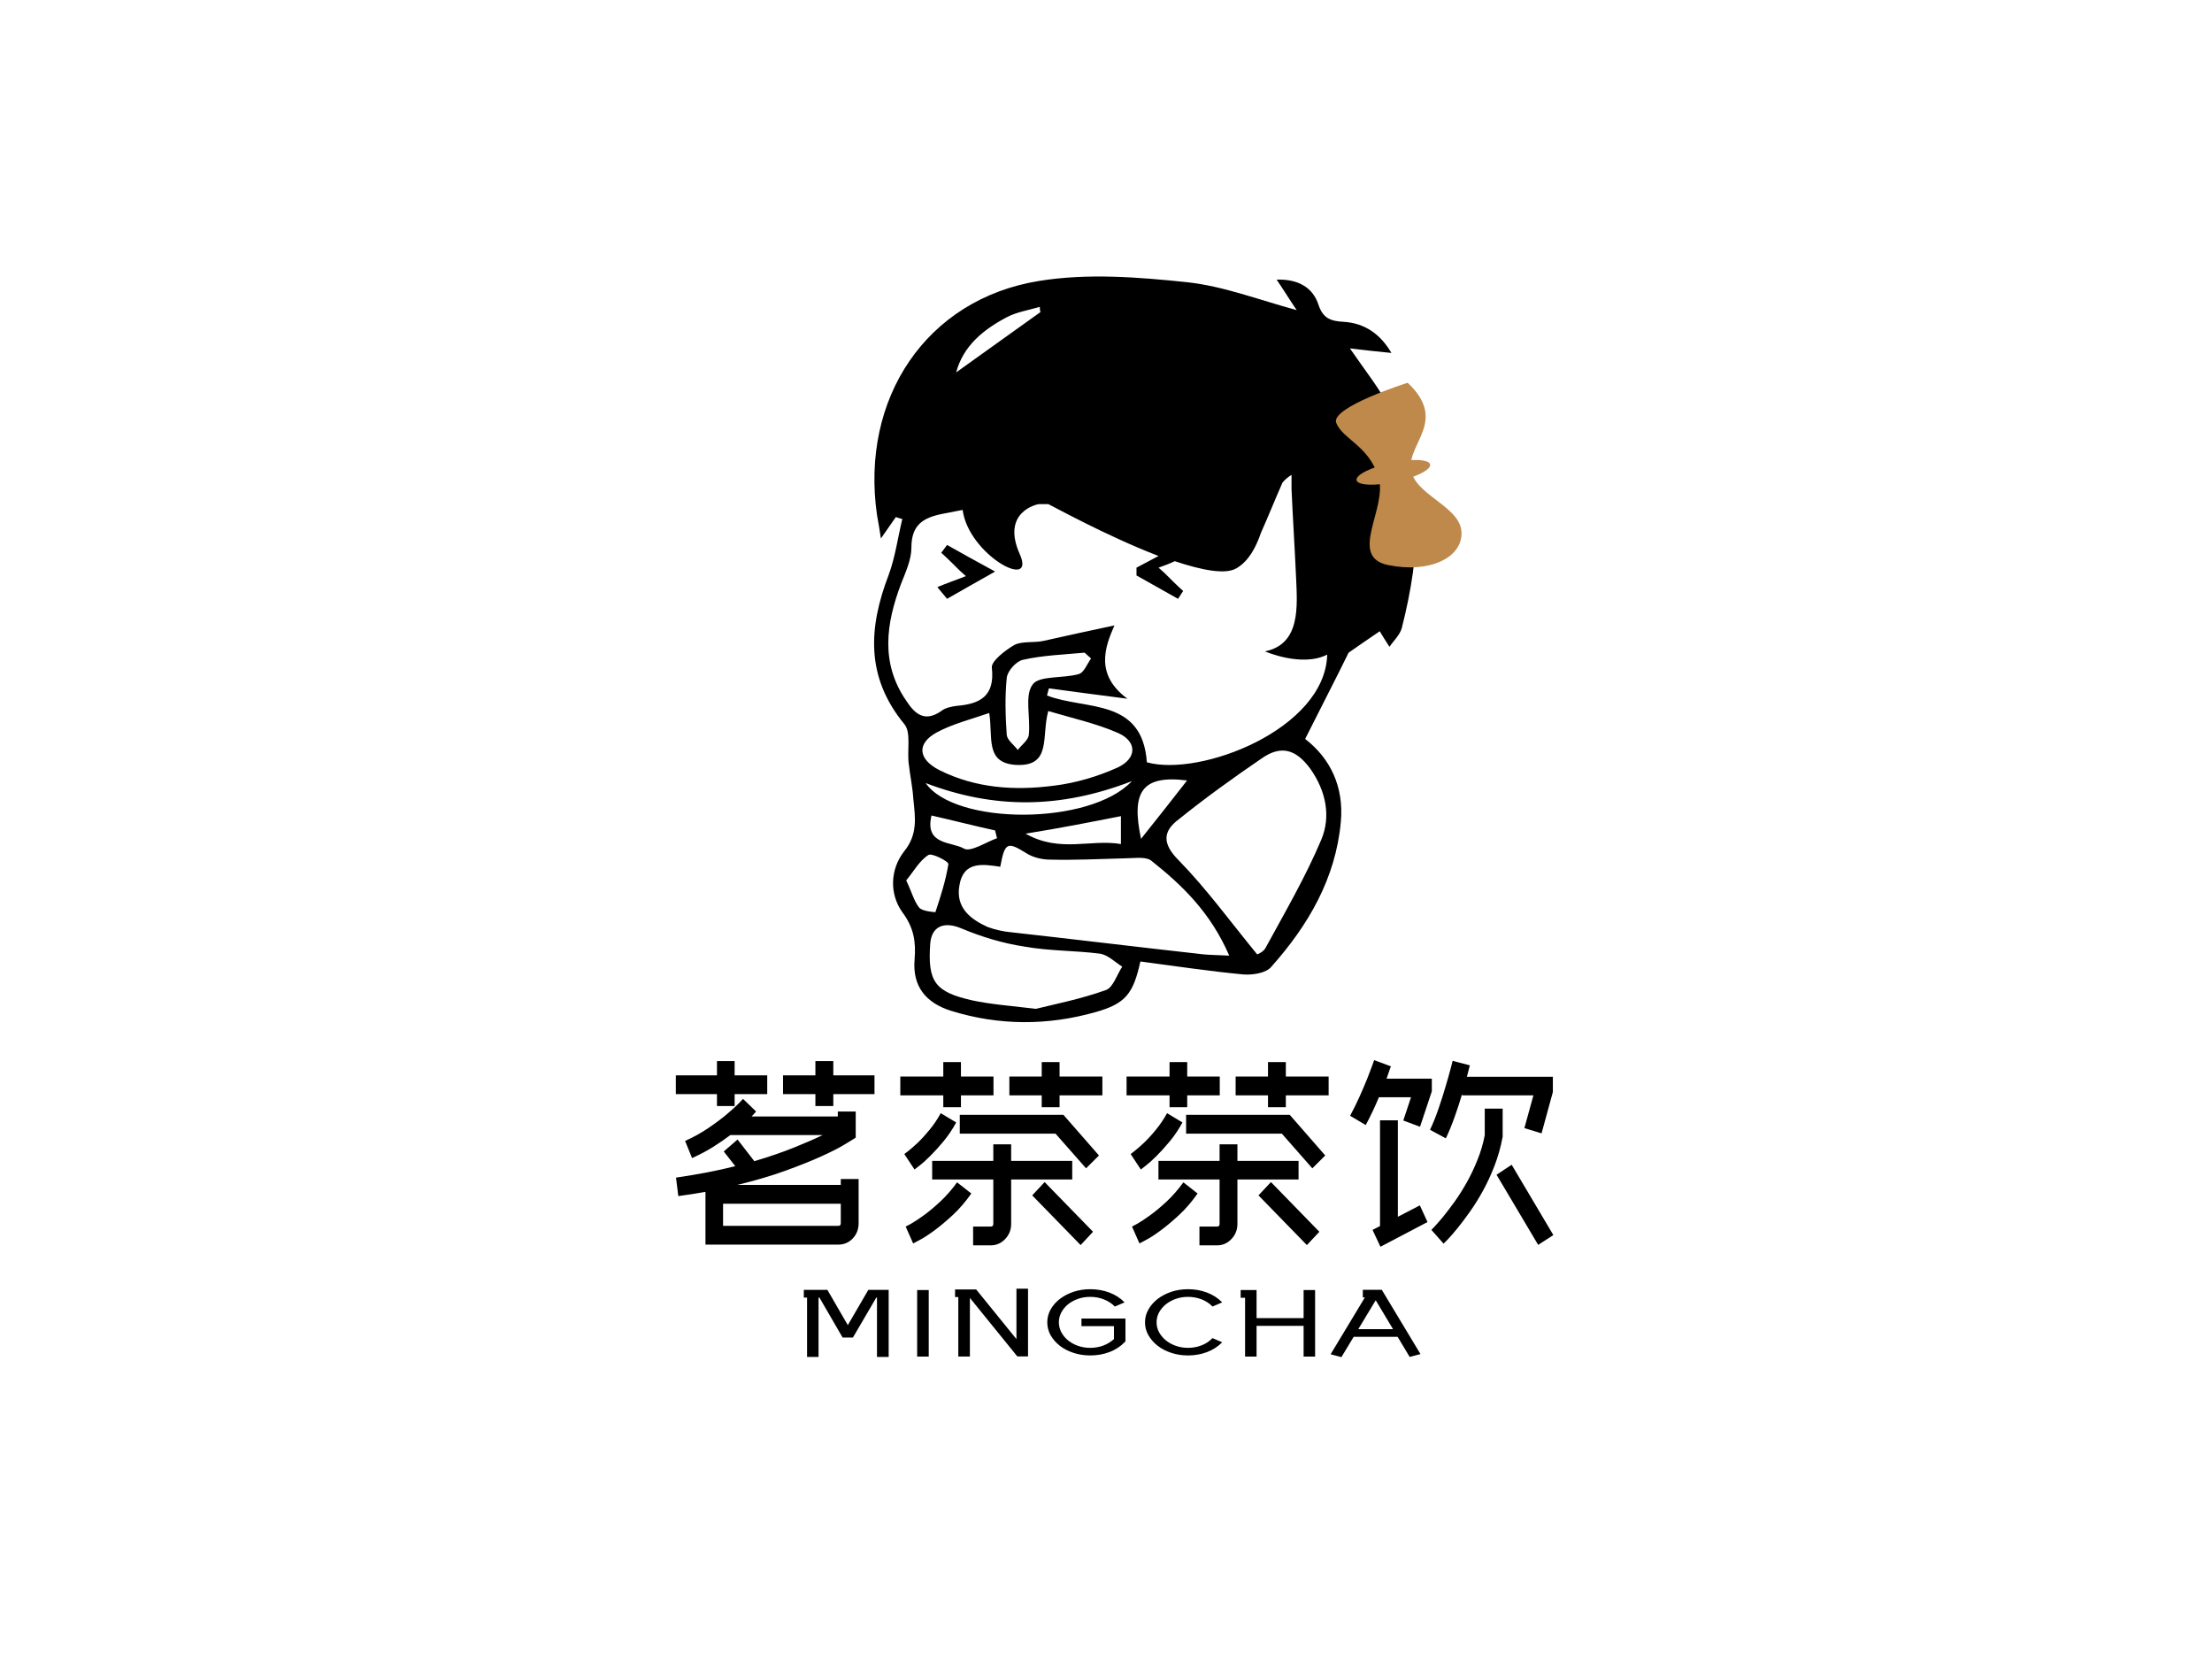 <svg version="1.1" id="图层_1" xmlns="http://www.w3.org/2000/svg" x="0" y="0" viewBox="0 0 341 256" xml:space="preserve"><style>.st0{font-family:'zcoolwenyiti'}.st3{fill:#be894a}</style><path d="M214.2 62.9c-1.5-3-3.7-5.7-6.1-9.2 2.4.3 4.4.5 6.4.7-1.7-2.9-4.1-4.6-7.4-4.8-1.9-.1-3.1-.5-3.8-2.5-.9-2.9-3.3-4.1-6.5-4 1.1 1.6 2 3.1 3.1 4.7-5.9-1.6-11.3-3.7-16.9-4.3-7.6-.8-15.4-1.4-22.8-.2-17.4 2.8-27.6 18.1-25 36.1.2 1.1.4 2.2.6 3.6.9-1.3 1.6-2.3 2.3-3.3.3.1.6.2 1 .3-.7 2.9-1.1 5.9-2.1 8.6-3.1 8.1-3.6 15.7 2.4 23 1.1 1.3.4 4.1.7 6.2.2 1.8.6 3.6.7 5.4.3 2.8.7 5.4-1.4 8-2.2 2.8-2.3 6.6-.3 9.4 1.8 2.4 2.1 4.6 1.9 7.2-.4 4.3 1.8 6.8 5.6 8 7.4 2.3 14.9 2.3 22.3.2 4.6-1.3 5.8-2.8 6.9-7.8 5.3.7 10.6 1.5 15.9 2 1.4.1 3.5-.2 4.3-1.2 5.7-6.4 9.9-13.6 10.7-22.3.5-5.4-1.6-9.8-5.5-12.8 2.3-4.6 4.6-9 6.7-13.3 1.6-1.1 3.3-2.3 4.8-3.3.3.5.9 1.5 1.5 2.4.6-.9 1.6-1.8 1.9-2.9 2.9-11.4 3.7-22.9-1.9-33.9zm-59-14c1.5-.8 3.4-1.1 5.1-1.6 0 .3 0 .5.1.8-4.3 3.1-8.7 6.2-13 9.3 1.1-4.1 4.2-6.6 7.8-8.5zm-13.5 91c-.8-1-1.1-2.3-2-4.2 1.1-1.3 2-3 3.4-3.9.5-.4 3.2 1 3.1 1.4-.4 2.5-1.2 5-2 7.4 0 0-2-.1-2.5-.7zm16.9-26.6c-.1.8-1.1 1.5-1.7 2.3-.6-.8-1.6-1.5-1.7-2.3-.2-2.9-.3-5.9 0-8.8.1-1.1 1.5-2.6 2.5-2.8 3.1-.7 6.3-.8 9.5-1.1.3.3.7.6 1 .9-.6.8-1.1 2.2-1.9 2.4-2.4.7-6.1.2-7.1 1.6-1.3 1.7-.3 5.1-.6 7.8zm-2 4.6c5.6.3 3.9-4.4 5-8.3 3.7 1.1 7.4 1.9 10.8 3.4 2.9 1.3 2.9 3.9-.1 5.3-3.1 1.4-6.5 2.4-9.8 2.8-6.1.8-12.1.4-17.7-2.4-3.3-1.7-3.5-4.1-.4-5.8 2.4-1.3 5.2-2 8.1-3 .6 3.7-.7 7.7 4.1 8zm-13.9 2.8c10.5 4 20.7 4 31.8-.3-6.5 6.9-27.3 6.8-31.8.3zm30.1 5.1v4.3c-4.7-.8-9.4 1.4-14.7-1.6 5.6-.9 10.1-1.8 14.7-2.7zm-19.1 3.4c-1.7.6-4.1 2.2-5.1 1.6-1.9-1.1-6.1-.5-5-5.1 3.5.8 6.6 1.6 9.8 2.3l.3 1.2zm16.8 23.4c-3.9 1.4-8 2.2-10.8 2.9-4.2-.5-7-.7-9.8-1.3-5.8-1.3-6.9-2.9-6.5-8.7.2-2.8 2.2-3.5 4.8-2.4 3.1 1.3 6.4 2.3 9.7 2.8 3.9.7 7.8.6 11.7 1.1 1.2.2 2.3 1.3 3.4 2-.8 1.2-1.4 3.2-2.5 3.6zm15-5.5c-9.9-1.1-19.7-2.3-29.6-3.4-1.2-.1-2.5-.4-3.6-.8-2.7-1.2-5-3-4.4-6.4.6-3.8 3.6-3.3 6.3-2.9.7-3.8 1.1-3.9 4-2.1 1.1.7 2.5 1 3.7 1 3.8.1 7.6-.1 11.5-.2 1.3 0 3.1-.3 4 .3 4.8 3.8 9.2 8 12.1 14.7-1.9-.1-3-.1-4-.2zm-2.5-26.8c-2.4 3.1-4.8 6.1-7.1 9-1.5-7.1 0-9.9 7.1-9zm19-1.8c2.4 3.4 3.2 7.3 1.7 10.9-2.4 5.7-5.6 11.2-8.6 16.7-.3.6-1.2 1-1.3 1-4.1-5-7.8-10.1-12.1-14.5-2.6-2.6-2.4-4.5 0-6.3 4.1-3.3 8.4-6.4 12.8-9.4 3-2.1 5.3-1.4 7.5 1.6zm-25.2-1c-.7-10-9.5-8-15.4-10.3.1-.4.2-.7.3-1.1 3.7.5 7.4 1 12.1 1.6-5-3.7-3.5-7.9-2-11.3-3.8.8-7.4 1.6-11 2.4-1.4.3-3.2 0-4.4.6-1.4.8-3.6 2.5-3.5 3.5.5 4.4-1.8 5.6-5.4 5.9-.8.1-1.8.3-2.4.8-2.6 1.8-4.1.4-5.4-1.6-4-5.8-3.1-11.9-.8-18 .7-1.8 1.6-3.7 1.6-5.6 0-3.5 1.8-4.6 4.8-5.2 1-.2 2.1-.4 3.1-.6.9 6.9 11.4 12.6 8.8 6.8-2.9-6.5 2.7-7.7 3-7.7h1.4c.1 0 8.9 4.9 17 8-1.1.6-2.3 1.2-3.4 1.8v1.2c2.1 1.2 4.3 2.4 6.4 3.6.3-.4.5-.8.8-1.2-1-.9-1.9-1.8-2.9-2.8-.3-.3-.6-.5-.9-.8.8-.3 1.7-.6 2.5-1 4.2 1.4 7.8 2.1 9.5 1.1 1.9-1.1 3-3.2 3.8-5.5 1.2-2.7 2.2-5.2 3.3-7.7.4-.5.9-.9 1.4-1.2v2.2c.2 4.5.5 9.1.7 13.6s.7 10.3-4.8 11.4c0 0 5.7 2.5 9.6.5-.3 11.5-19.6 18.9-27.8 16.6z"></path><path d="M145.1 85.2c1 .9 1.9 1.8 2.9 2.8.3.3.6.5.9.8-1.5.6-3 1.1-4.4 1.7l1.5 1.8c2.1-1.2 4.2-2.4 7.4-4.2-3.1-1.7-5.3-2.9-7.4-4.1l-.9 1.2z"></path><path transform="matrix(.952 0 0 1 102.053 186.603)" class="st0" font-size="36.643" font-family="zcoolwenyiti" d="M8.90-23.05L11.76-23.05L11.76-20.85L17.04-20.85L17.04-17.96L11.76-17.96L11.76-16.12L8.90-16.12L8.90-17.96L2.24-17.96L2.24-20.85L8.90-20.85L8.90-23.05ZM34.41-20.85L34.41-17.96L27.74-17.96L27.74-16.12L24.84-16.12L24.84-17.96L19.60-17.96L19.60-20.85L24.84-20.85L24.84-23.05L27.74-23.05L27.74-20.85L34.41-20.85ZM31.84-4.87L31.84 1.94Q31.84 3.33 30.89 4.29Q29.94 5.24 28.54 5.24L28.54 5.24L7.04 5.24L7.04-2.89Q5.97-2.71 4.89-2.55Q3.81-2.38 2.64-2.24L2.64-2.24L2.27-5.09Q7.62-5.83 11.87-6.85L11.87-6.85L10.00-9.12L12.24-10.96L14.95-7.62Q18.69-8.68 21.45-9.75Q24.22-10.81 26.02-11.65L26.02-11.65L11.07-11.65Q9.82-10.74 8.28-9.82Q6.74-8.90 4.87-8.10L4.87-8.10L3.74-10.74Q5.86-11.65 7.60-12.79Q9.34-13.92 10.55-14.90Q11.76-15.87 12.44-16.54Q13.12-17.22 13.12-17.22L13.12-17.22L15.24-15.28Q15.21-15.24 15.02-15.04Q14.84-14.84 14.51-14.51L14.51-14.51L28.47-14.51L28.47-15.28L31.37-15.28L31.37-11.25L30.71-10.85Q30.60-10.77 29.33-10.06Q28.07-9.34 25.74-8.34Q23.41-7.33 20.01-6.16Q16.60-4.98 12.20-3.96L12.20-3.96L28.95-3.96L28.95-4.87L31.84-4.87ZM9.89-1.06L9.89 2.35L28.54 2.35Q28.95 2.35 28.95 1.94L28.95 1.94L28.95-1.06L9.89-1.06ZM45.55-15.94L45.55-17.77L38.59-17.77L38.59-20.67L45.55-20.67L45.55-22.90L48.41-22.90L48.41-20.67L53.68-20.67L53.68-17.77L48.41-17.77L48.41-15.94L45.55-15.94ZM61.49-22.90L64.38-22.90L64.38-20.67L71.31-20.67L71.31-17.77L64.38-17.77L64.38-15.94L61.49-15.94L61.49-17.77L56.25-17.77L56.25-20.67L61.49-20.67L61.49-22.90ZM48.22-11.87L48.22-14.77L65.00-14.77L70.76-8.50L68.67-6.52L63.72-11.87L48.22-11.87ZM45.14-15.02L47.64-13.59Q46.72-11.98 45.57-10.66Q44.41-9.34 43.40-8.39Q42.40-7.44 41.66-6.91Q40.93-6.38 40.89-6.34L40.89-6.34L39.24-8.72Q39.24-8.72 39.87-9.18Q40.49-9.64 41.41-10.46Q42.32-11.29 43.33-12.46Q44.34-13.63 45.14-15.02L45.14-15.02ZM59.95-2.35L61.96-4.40L69.80 3.26L67.79 5.31L59.95-2.35ZM47.78-4.36L50.09-2.64Q48.66-0.70 47.03 0.73Q45.40 2.16 44.03 3.11Q42.65 4.07 41.70 4.54Q40.75 5.02 40.67 5.06L40.67 5.06L39.46 2.46Q39.50 2.46 40.33 2.02Q41.15 1.58 42.38 0.73Q43.61-0.11 45.05-1.39Q46.50-2.67 47.78-4.36L47.78-4.36ZM56.54-4.80L56.54 2.05Q56.54 3.41 55.57 4.38Q54.60 5.35 53.24 5.35L53.24 5.35L50.38 5.35L50.38 2.46L53.24 2.46Q53.65 2.46 53.65 2.05L53.65 2.05L53.65-4.80L43.75-4.80L43.75-7.66L53.65-7.66L53.65-10.22L56.54-10.22L56.54-7.66L66.43-7.66L66.43-4.80L56.54-4.80ZM82.19-15.94L82.19-17.77L75.23-17.77L75.23-20.67L82.19-20.67L82.19-22.90L85.05-22.90L85.05-20.67L90.32-20.67L90.32-17.77L85.05-17.77L85.05-15.94L82.19-15.94ZM98.13-22.90L101.02-22.90L101.02-20.67L107.95-20.67L107.95-17.77L101.02-17.77L101.02-15.94L98.13-15.94L98.13-17.77L92.89-17.77L92.89-20.67L98.13-20.67L98.13-22.90ZM84.87-11.87L84.87-14.77L101.65-14.77L107.40-8.50L105.31-6.52L100.37-11.87L84.87-11.87ZM81.79-15.02L84.28-13.59Q83.36-11.98 82.21-10.66Q81.05-9.34 80.05-8.39Q79.04-7.44 78.31-6.91Q77.57-6.38 77.54-6.34L77.54-6.34L75.89-8.72Q75.89-8.72 76.51-9.18Q77.13-9.64 78.05-10.46Q78.97-11.29 79.97-12.46Q80.98-13.63 81.79-15.02L81.79-15.02ZM96.59-2.35L98.61-4.40L106.45 3.26L104.43 5.31L96.59-2.35ZM84.43-4.36L86.73-2.64Q85.30-0.70 83.67 0.73Q82.04 2.16 80.67 3.11Q79.30 4.07 78.34 4.54Q77.39 5.02 77.32 5.06L77.32 5.06L76.11 2.46Q76.14 2.46 76.97 2.02Q77.79 1.58 79.02 0.73Q80.25-0.11 81.70-1.39Q83.14-2.67 84.43-4.36L84.43-4.36ZM93.18-4.80L93.18 2.05Q93.18 3.41 92.21 4.38Q91.24 5.35 89.89 5.35L89.89 5.35L87.03 5.35L87.03 2.46L89.89 2.46Q90.29 2.46 90.29 2.05L90.29 2.05L90.29-4.80L80.39-4.80L80.39-7.66L90.29-7.66L90.29-10.22L93.18-10.22L93.18-7.66L103.08-7.66L103.08-4.80L93.18-4.80ZM135.14-5.53L137.59-7.07L144.34 3.77L141.88 5.28L135.14-5.53ZM136.13-11.36L136.09-11.21Q135.65-8.98 134.81-6.91Q133.97-4.84 132.94-3.06Q131.91-1.28 130.82 0.18Q129.72 1.65 128.80 2.73Q127.88 3.81 127.26 4.42Q126.64 5.02 126.56 5.09L126.56 5.09L125.58 4.03L124.59 2.97Q124.59 2.97 125.14 2.42Q125.69 1.87 126.51 0.92Q127.33-0.04 128.34-1.37Q129.35-2.71 130.30-4.32Q131.26-5.94 132.04-7.79Q132.83-9.64 133.23-11.62L133.23-11.62L133.23-15.72L136.13-15.72L136.13-11.36ZM129.57-17.77L129.57-17.99Q129.06-16.34 128.38-14.51Q127.70-12.68 126.93-11.14L126.93-11.14L124.37-12.46Q125.10-13.92 125.76-15.76Q126.42-17.59 126.91-19.20Q127.41-20.81 127.72-21.93Q128.03-23.05 128.03-23.09L128.03-23.09L130.82-22.39Q130.78-22.32 130.67-21.86Q130.56-21.40 130.34-20.63L130.34-20.63L144.26-20.63L144.26-18.28L142.43-11.91L139.65-12.72L141.11-17.77L129.57-17.77ZM121.29-17.48L116.09-17.48Q115.65-16.45 115.11-15.37Q114.58-14.29 113.96-13.19L113.96-13.19L111.43-14.62Q112.27-16.12 112.99-17.64Q113.70-19.16 114.22-20.39Q114.73-21.62 115.02-22.39Q115.32-23.16 115.32-23.20L115.32-23.20L118.03-22.24Q117.99-22.17 117.81-21.67Q117.62-21.18 117.33-20.34L117.33-20.34L124.66-20.34L124.66-18.39L122.75-12.93L120.04-13.89L121.29-17.48ZM119.16 0.95L122.72-0.81L123.96 1.76L116.34 5.57L115.06 2.97L116.27 2.38L116.27-13.92L119.16-13.92L119.16 0.95Z"></path><path transform="matrix(1.514 0 0 1 122.553 207.425)" class="st0" font-size="15.021" font-family="zcoolwenyiti" d="M9.54-8.61L9.54 1.73L8.35 1.73L8.35-7.42L8.28-7.42L5.90-1.26L4.85-1.26L2.49-7.42L2.40-7.42L2.40 1.73L1.23 1.73L1.23-7.42L0.90-7.42L0.90-8.61L3.30-8.61L5.38-3.17L7.47-8.61L9.54-8.61ZM13.62 1.68L13.62 1.68L12.44 1.68L12.44-8.58L13.62-8.58L13.62 1.68ZM17.81 1.67L17.81 1.67L16.63 1.67L16.63-8.08L17.81-8.08L17.81 1.67ZM23.73 1.65L23.73 1.65L22.64 1.65L17.74-7.50L16.30-7.50L16.30-8.67L18.45-8.67L22.55-1.02L22.55-8.79L23.73-8.79L23.73 1.65ZM30.06 1.50L30.06 1.50Q29.16 1.50 28.36 1.10Q27.56 0.71 26.97 0.01Q26.38-0.69 26.03-1.61Q25.69-2.54 25.69-3.61L25.69-3.61Q25.69-4.66 26.03-5.59Q26.38-6.52 26.97-7.21Q27.56-7.90 28.36-8.31Q29.16-8.71 30.06-8.71L30.06-8.71Q31.11-8.71 32.02-8.19Q32.93-7.66 33.56-6.68L33.56-6.68L32.57-6.04Q32.10-6.76 31.45-7.14Q30.81-7.53 30.06-7.53L30.06-7.53Q29.40-7.53 28.82-7.22Q28.24-6.91 27.80-6.38Q27.37-5.84 27.12-5.13Q26.87-4.42 26.87-3.61L26.87-3.61Q26.87-2.79 27.12-2.08Q27.37-1.37 27.80-0.83Q28.24-0.29 28.82 0.02Q29.40 0.33 30.06 0.33L30.06 0.33Q30.76 0.33 31.39-0.02Q32.01-0.38 32.48-1.02L32.48-1.02L32.48-3.02L29.17-3.02L29.17-4.19L33.65-4.19L33.65-0.68L33.56-0.53Q32.93 0.45 32.02 0.98Q31.11 1.50 30.06 1.50ZM40.02 1.50L40.02 1.50Q39.11 1.50 38.32 1.10Q37.52 0.71 36.93 0.01Q36.34-0.69 35.99-1.61Q35.64-2.54 35.64-3.61L35.64-3.61Q35.64-4.66 35.99-5.59Q36.34-6.52 36.93-7.21Q37.52-7.90 38.32-8.31Q39.11-8.71 40.02-8.71L40.02-8.71Q41.05-8.71 41.96-8.19Q42.87-7.66 43.50-6.68L43.50-6.68L42.51-6.04Q42.06-6.76 41.41-7.14Q40.75-7.53 40.02-7.53L40.02-7.53Q39.36-7.53 38.78-7.22Q38.20-6.91 37.76-6.38Q37.33-5.84 37.07-5.13Q36.82-4.42 36.82-3.61L36.82-3.61Q36.82-2.79 37.07-2.08Q37.33-1.37 37.76-0.83Q38.20-0.29 38.78 0.02Q39.36 0.33 40.02 0.33L40.02 0.33Q40.75 0.33 41.41-0.06Q42.06-0.45 42.51-1.17L42.51-1.17L43.50-0.53Q42.87 0.45 41.96 0.98Q41.05 1.50 40.02 1.50ZM47.00 1.68L47.00 1.68L45.83 1.68L45.83-7.39L45.38-7.39L45.38-8.58L47.00-8.58L47.00 1.68ZM52.96 1.68L52.96 1.68L51.79 1.68L51.79-8.58L52.96-8.58L52.96 1.68ZM52.38-3.06L52.38-3.06L45.93-3.06L45.93-4.25L52.38-4.25L52.38-3.06ZM62.59 1.73L62.59 1.73L58.96-7.44L57.82-7.44L57.82-8.62L59.75-8.62L63.69 1.29L62.59 1.73ZM55.64 1.76L55.64 1.76L54.54 1.32L58.34-8.22L59.44-7.78L55.64 1.76ZM61.89-1.37L61.89-1.37L56.57-1.37L56.57-2.55L61.89-2.55L61.89-1.37Z"></path><path class="st3" d="M217 59s-12 3.8-11 6.2c1 2.5 5 3.5 6.5 8.3s-4.8 12.3 1.5 13.6 11.5-1.1 11.3-5.1-7.3-5.7-7.8-9.7 5.7-7.5-.5-13.3z"></path><ellipse transform="rotate(-12.104 214.82 72.83)" class="st3" cx="214.8" cy="72.8" rx="5.8" ry="1.5"></ellipse></svg>